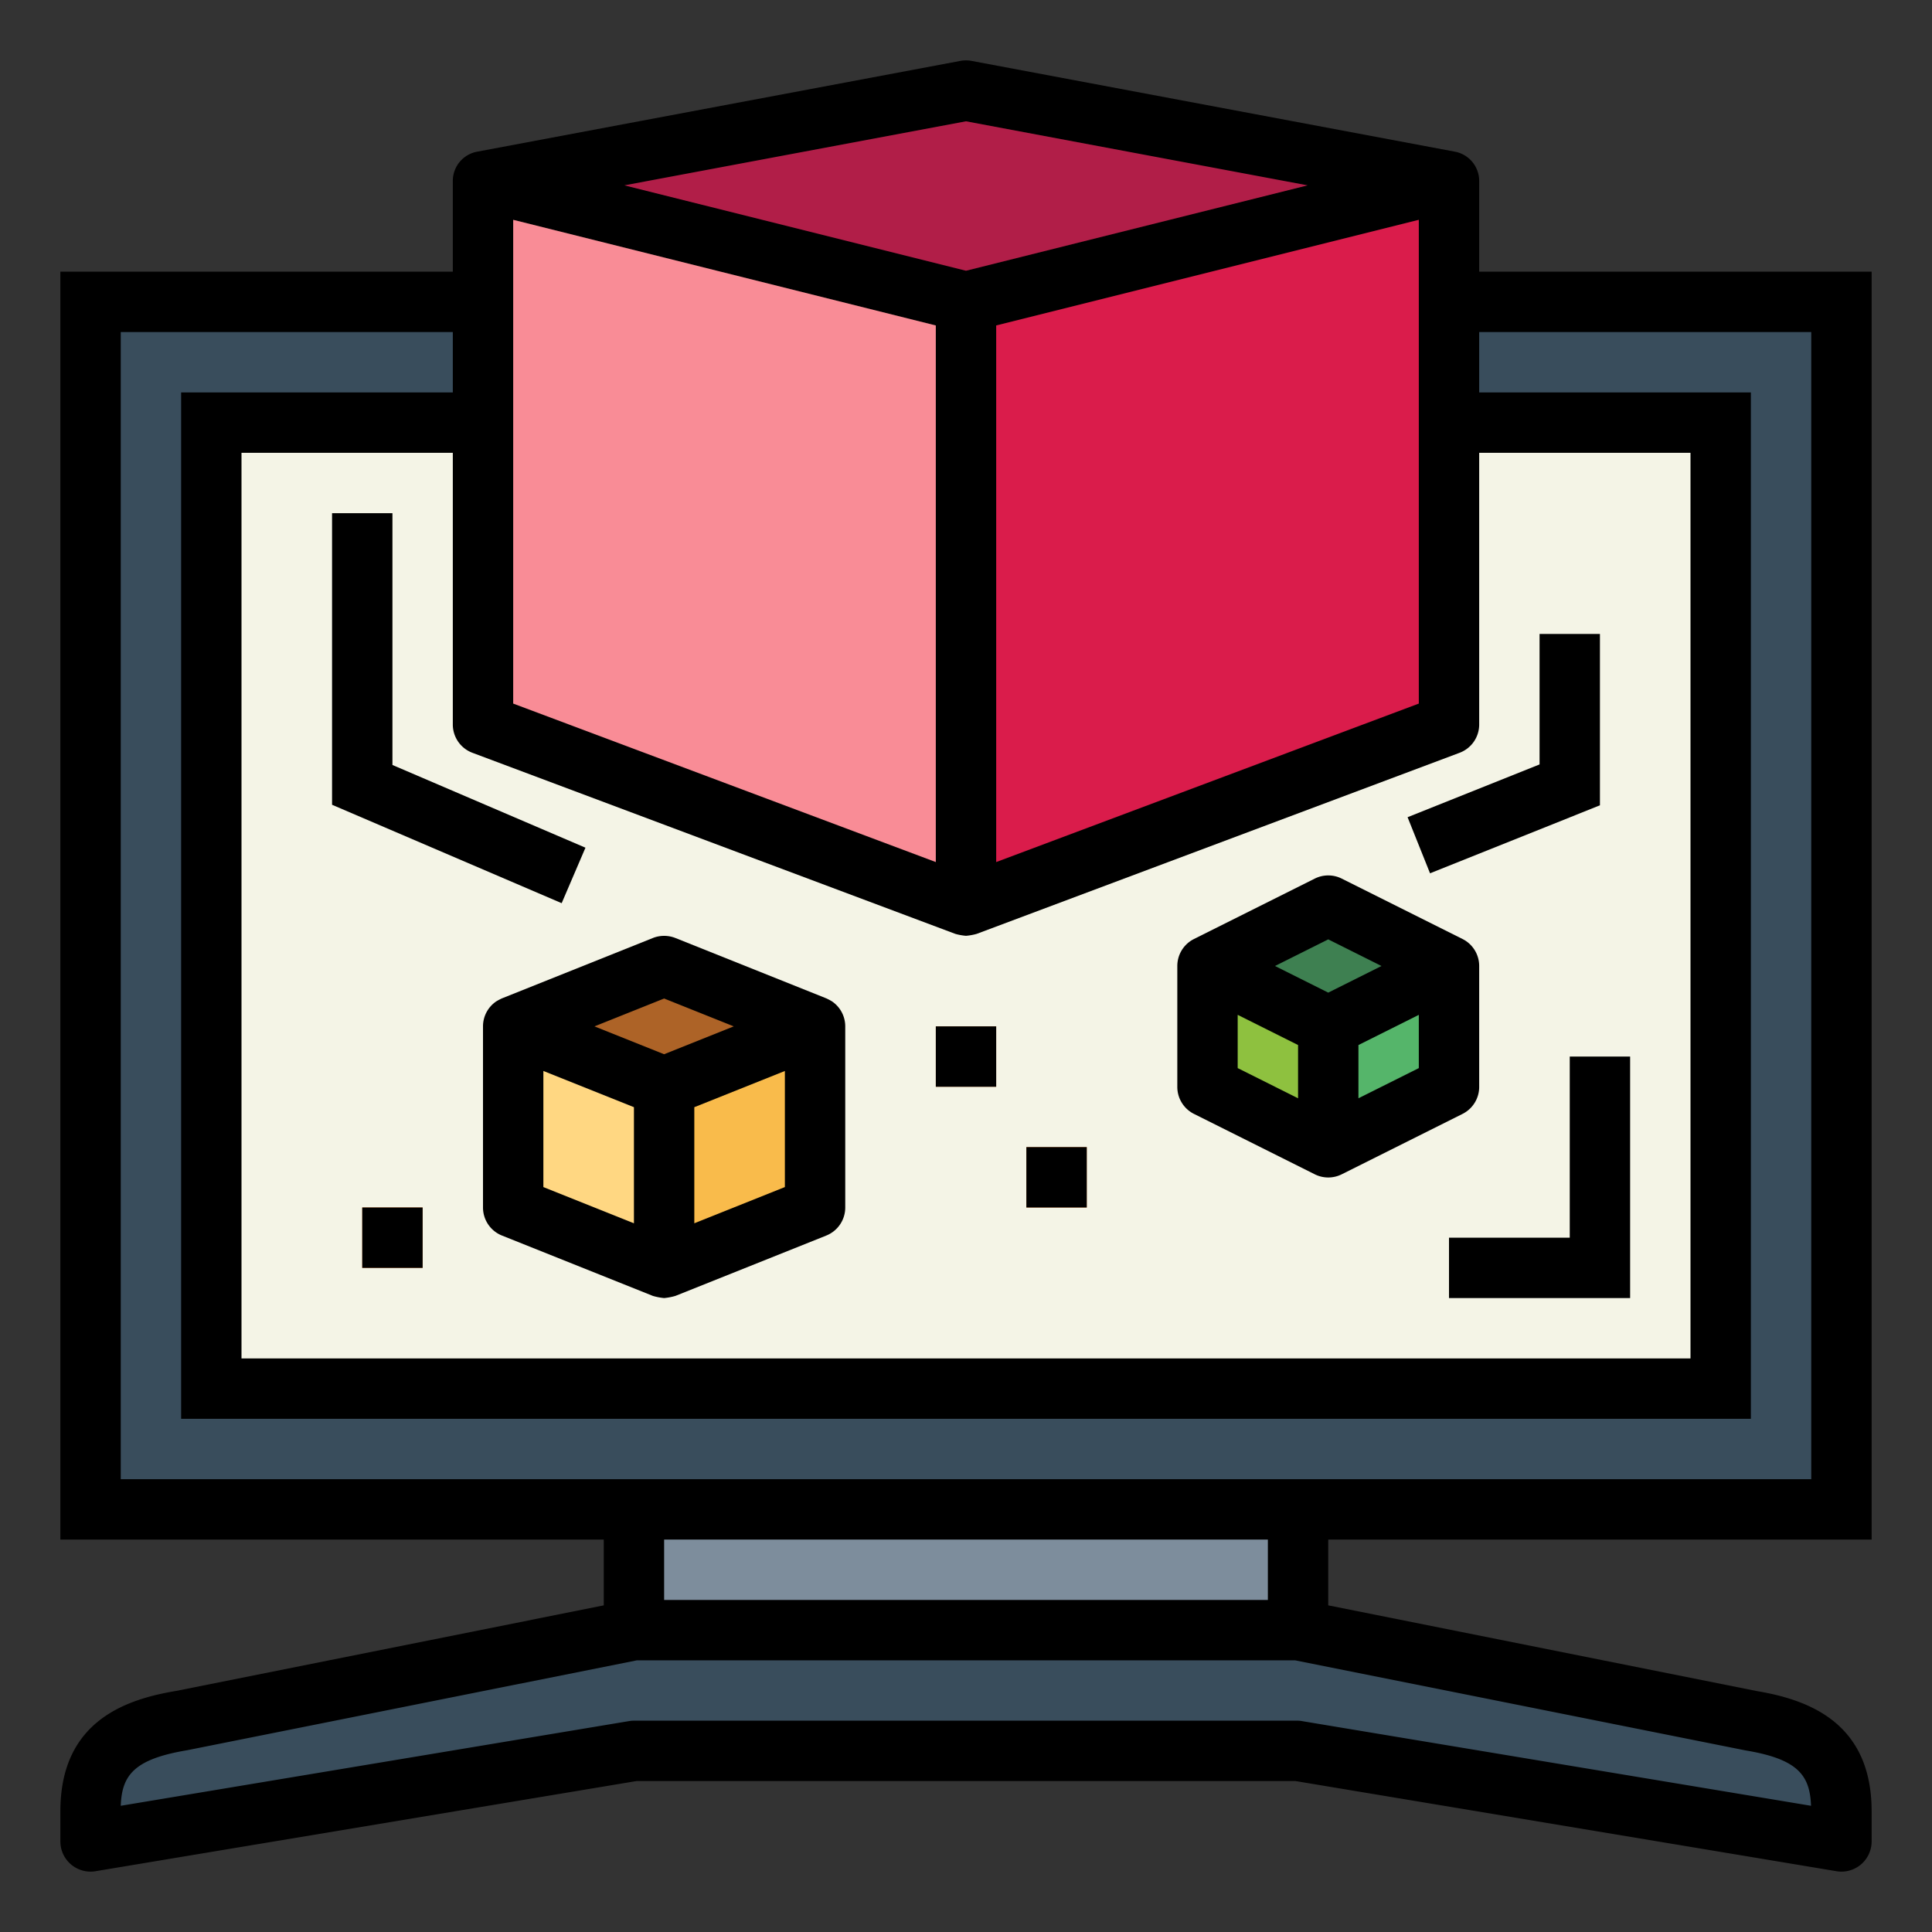 <?xml version="1.0" encoding="UTF-8"?>
<svg xmlns="http://www.w3.org/2000/svg" height="512" viewBox="0 0 64 64" width="512">
  <rect x="0" y="0" width="64" height="64" fill="#333333" stroke="none"/>
  <g id="Filled_outline" data-name="Filled outline">
    <path d="m3 10h58v40h-58z" fill="#394d5c"></path>
    <path d="m21 50h22v4h-22z" fill="#7d8d9c"></path>
    <path d="m58 57-15-3h-22l-15 3c-1.929.321-3 1.045-3 3v1l18-3h22l18 3v-1c0-1.955-1.071-2.679-3-3z" fill="#394d5c"></path>
    <path d="m7 14h50v32h-50z" fill="#f4f4e6"></path>
    <path d="m22 42-5-2v-6l5 2z" fill="#ffd782"></path>
    <path d="m22 42 5-2v-6l-5 2z" fill="#f9bb4b"></path>
    <path d="m17 34 5-2 5 2-5 2z" fill="#ad6327"></path>
    <path d="m44 38-4-2v-4l4 2z" fill="#8ec13f"></path>
    <path d="m44 38 4-2v-4l-4 2z" fill="#55b56a"></path>
    <path d="m40 32 4-2 4 2-4 2z" fill="#3e8051"></path>
    <g fill="#e97424">
      <path d="m31 34h2v2h-2z"></path>
      <path d="m12 40h2v2h-2z"></path>
      <path d="m34 38h2v2h-2z"></path>
    </g>
    <path d="m16 6 16-3 16 3-16 4z" fill="#b11e48"></path>
    <path d="m32 30-16-6v-18l16 4z" fill="#f98c96"></path>
    <path d="m32 30 16-6v-18l-16 4z" fill="#da1c4b"></path>
    <path d="m49 6a.987.987 0 0 0 -.817-.978l-16-3.005a1.034 1.034 0 0 0 -.368 0l-16 3.006a.984.984 0 0 0 -.815.977v3h-13v42h18v2.18l-14.165 2.834c-1.646.274-3.835.986-3.835 3.986v1a1 1 0 0 0 1.165.986l17.918-2.986h21.834l17.918 2.986a.919.919 0 0 0 .165.014 1 1 0 0 0 1-1v-1c0-2.991-2.175-3.708-3.819-3.984l-14.181-2.836v-2.18h18v-42h-13zm-17-1.982 11.318 2.122-11.318 2.829-11.318-2.829zm15 3.263v16.026l-14 5.25v-17.776zm-30 0 14 3.5v17.776l-14-5.25zm-1.351 17.656 16 6a1.936 1.936 0 0 0 .351.063 1.936 1.936 0 0 0 .351-.063l16-6a1 1 0 0 0 .649-.937v-9h7v30h-48v-30h7v9a1 1 0 0 0 .649.937zm42.151 33.043.031.006c1.739.29 2.124.83 2.162 1.833l-16.832-2.8a.919.919 0 0 0 -.161-.019h-22a.919.919 0 0 0 -.165.014l-16.835 2.805c.038-1 .424-1.543 2.193-1.839l14.907-2.98h21.8zm-35.8-4.98v-2h20v2zm38-42v38h-56v-38h11v2h-9v34h52v-34h-9v-2z"></path>
    <path d="m16.439 33.172a1 1 0 0 0 -.439.828v6a1 1 0 0 0 .628.929l5 2a1.981 1.981 0 0 0 .372.071 1.981 1.981 0 0 0 .372-.071l5-2a1 1 0 0 0 .628-.929v-6a1 1 0 0 0 -.439-.828 1.82 1.82 0 0 0 -.189-.1l-5-2a1.017 1.017 0 0 0 -.744 0l-5 2a1.932 1.932 0 0 0 -.189.1zm9.561 6.151-3 1.2v-3.846l3-1.2zm-4-6.246 2.307.923-2.307.923-2.307-.923zm-4 2.4 3 1.2v3.846l-3-1.2z"></path>
    <path d="m39.553 36.9 4 2a1 1 0 0 0 .894 0l4-2a1 1 0 0 0 .553-.9v-4a1 1 0 0 0 -.474-.851c-.026-.016-.079-.044-.079-.044l-4-2a1 1 0 0 0 -.894 0l-4 2s-.053.028-.079.044a1 1 0 0 0 -.474.851v4a1 1 0 0 0 .553.9zm7.447-1.518-2 1v-1.764l2-1zm-3-4.264 1.764.882-1.764.882-1.764-.882zm-3 2.5 2 1v1.764l-2-1z"></path>
    <path d="m52 41h-4v2h6v-8h-2z"></path>
    <path d="m53 26.677v-5.677h-2v4.323l-4.372 1.748.744 1.858z"></path>
    <path d="m13 17h-2v9.659l7.606 3.26.788-1.838-6.394-2.74z"></path>
    <path d="m31 34h2v2h-2z"></path>
    <path d="m12 40h2v2h-2z"></path>
    <path d="m34 38h2v2h-2z"></path>
  </g>
</svg>
